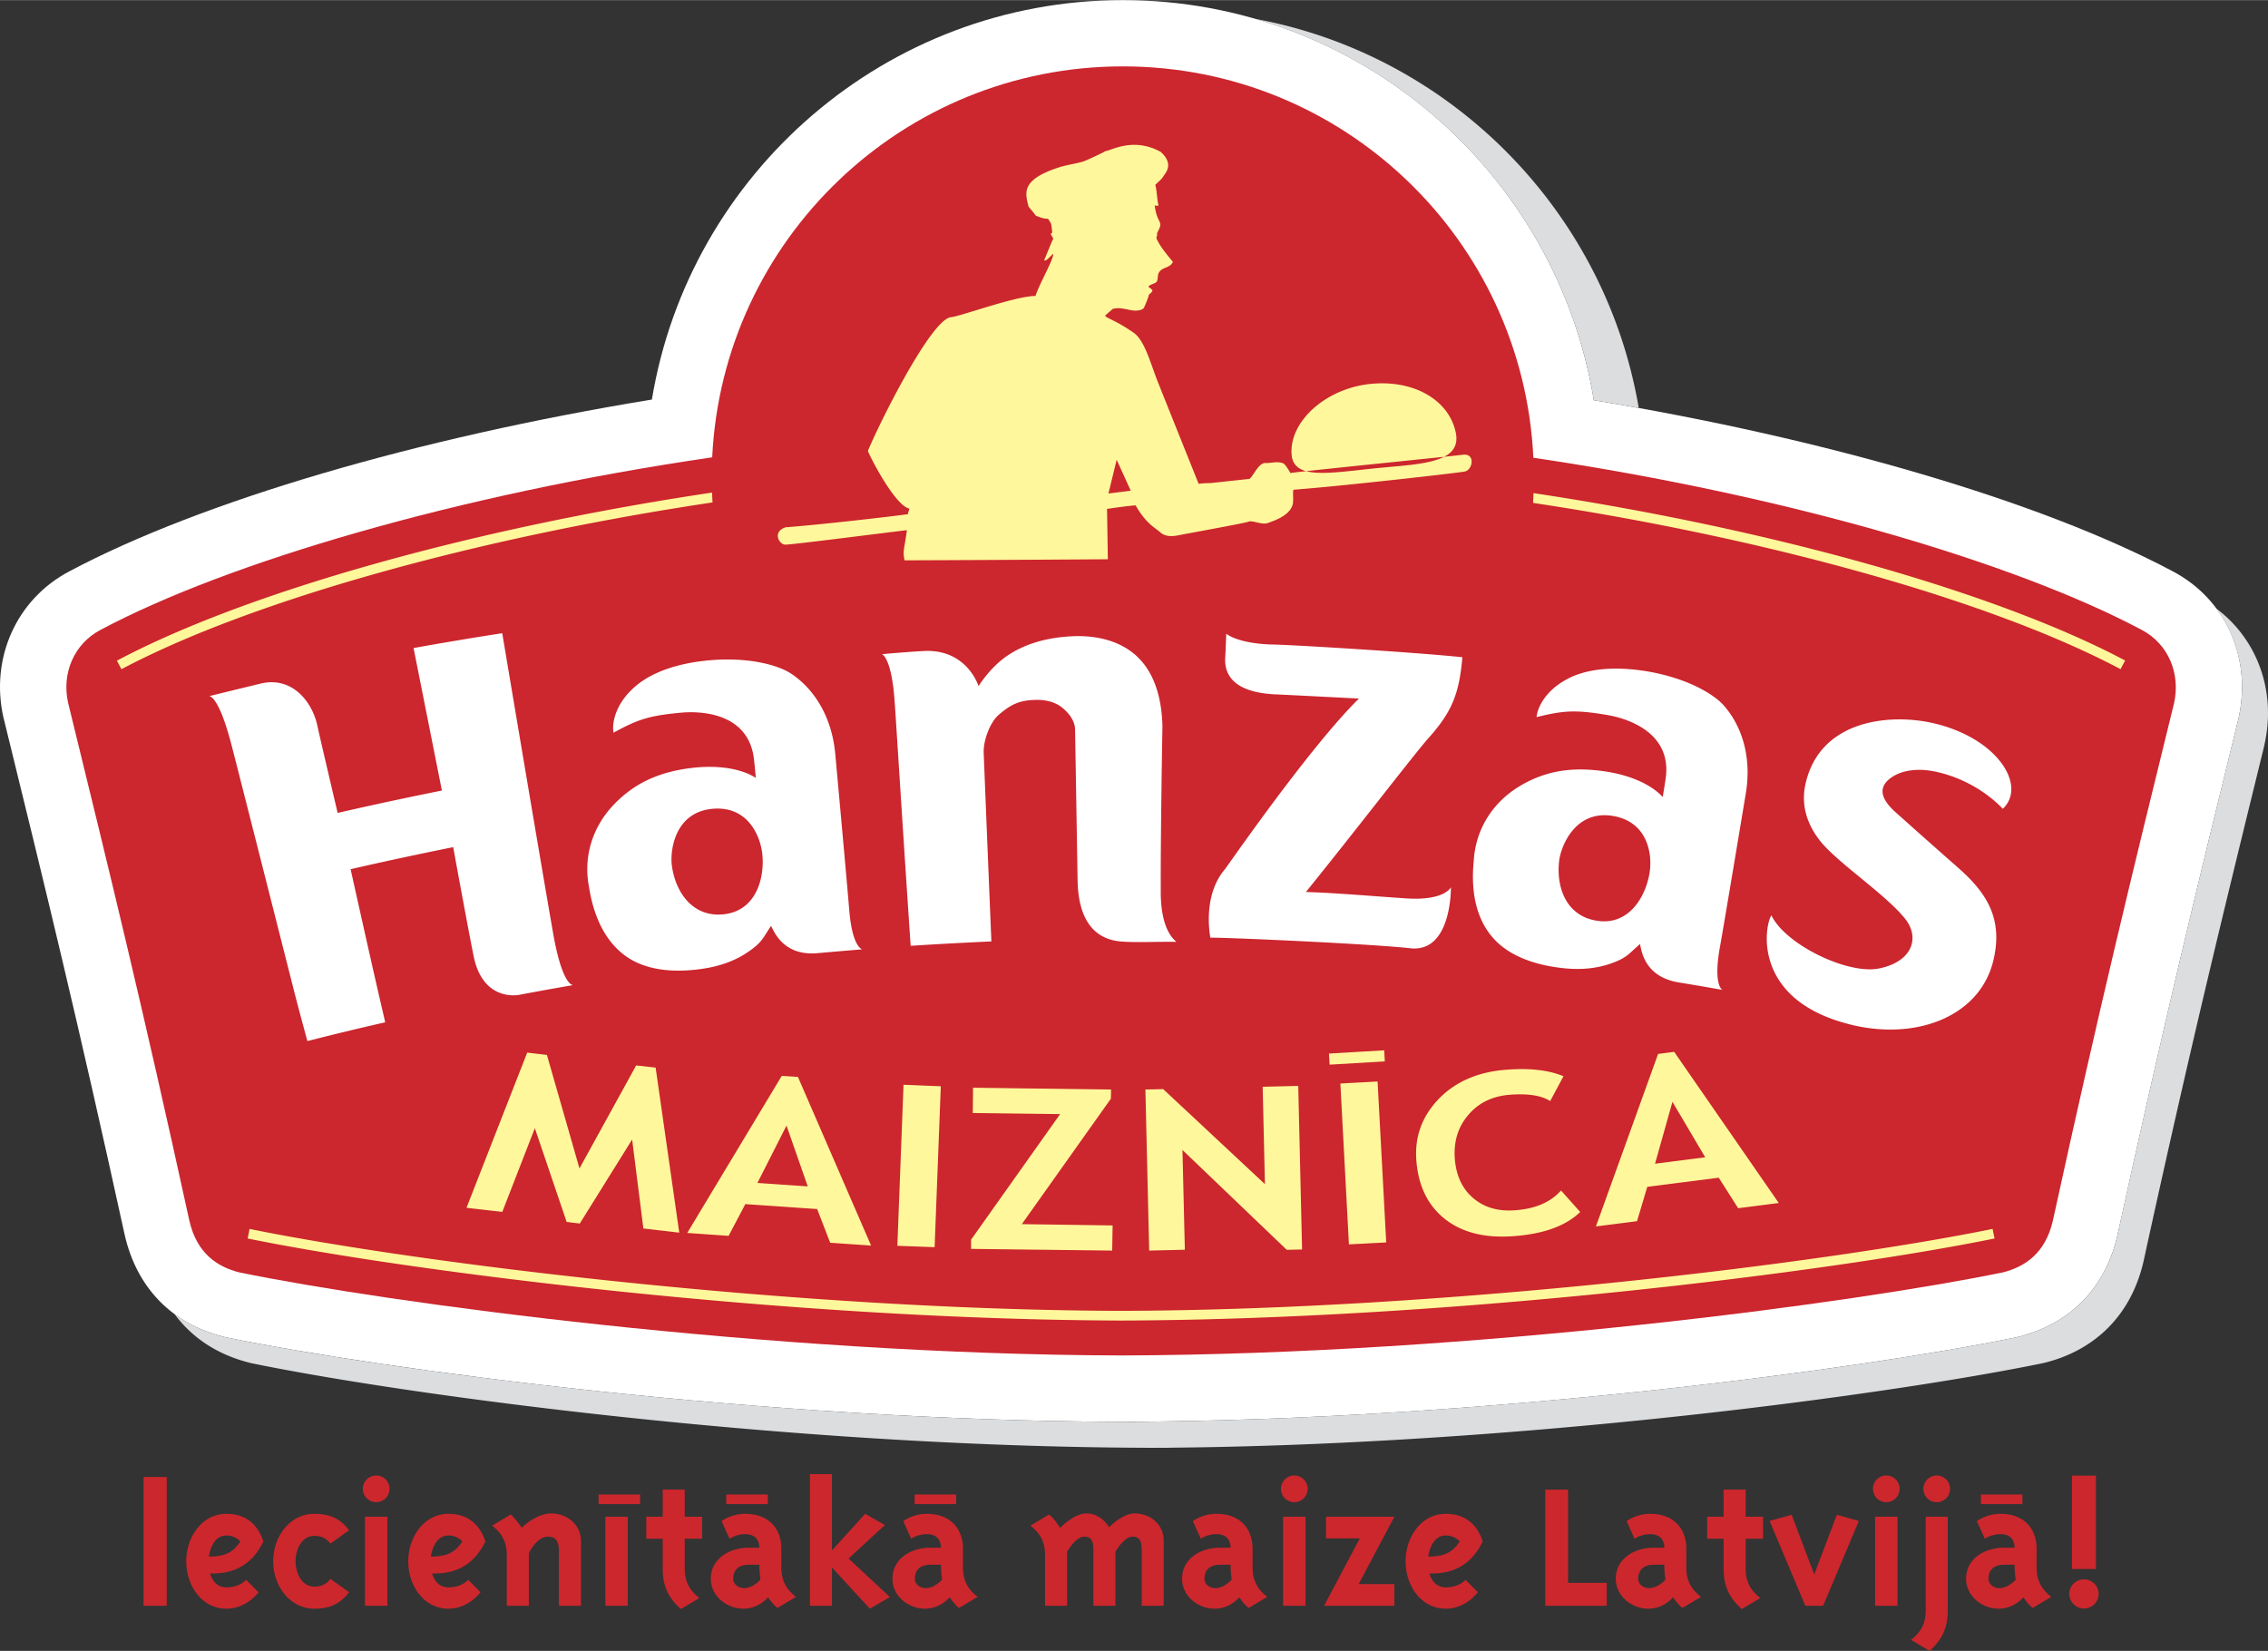 <svg xmlns="http://www.w3.org/2000/svg" width="2500" height="1820" viewBox="0 0 547.583 398.58"><rect x="0" y="0" width="547.583" height="398.58" fill="#333333" stroke="none"/><g fill-rule="evenodd" clip-rule="evenodd"><path fill="#cc272d" d="M40.26 387.69h-5.598v-31.089h5.598v31.089zM59.432 381.426l2.986 2.993s-2.846 3.973-7.745 3.973c-5.924 0-9.702-5.516-9.702-11.452s3.872-11.451 9.702-11.451c4.665 0 7.605 2.57 8.91 6.684-2.423 5.049-6.484 7.712-12.081 7.712h-.793c.186.607 1.027 3.364 3.964 3.364 3.265-.001 4.759-1.823 4.759-1.823zm-1.399-9.254s-1.12-1.451-3.359-1.451c-3.684 0-4.244 5.097-4.244 5.097 4.196-.001 6.018-1.262 7.603-3.646zM84.295 369.461l-4.523 3.225c-.981-1.309-2.193-1.87-3.873-1.87-2.984 0-4.526 3.132-4.526 6.124s1.542 6.124 4.526 6.124c1.68 0 2.892-.561 3.873-1.87l4.523 3.226c-2.193 2.851-4.757 3.973-8.396 3.973-5.877 0-9.937-5.47-9.937-11.452s4.06-11.451 9.937-11.451c3.639-.002 6.203 1.119 8.396 3.971zM90.826 362.683a3.23 3.23 0 0 1-3.219-3.226c0-1.775 1.446-3.225 3.219-3.225s3.221 1.449 3.221 3.225a3.232 3.232 0 0 1-3.221 3.226zm-2.704 25.007v-21.503h5.41v21.503h-5.41zM113.031 381.426l2.986 2.993s-2.846 3.973-7.744 3.973c-5.924 0-9.703-5.516-9.703-11.452s3.872-11.451 9.703-11.451c4.666 0 7.604 2.57 8.909 6.684-2.424 5.049-6.484 7.712-12.08 7.712h-.794c.188.607 1.026 3.364 3.965 3.364 3.265-.001 4.758-1.823 4.758-1.823zm-1.399-9.254s-1.12-1.451-3.359-1.451c-3.685 0-4.245 5.097-4.245 5.097 4.197-.001 6.018-1.262 7.604-3.646zM118.813 368.339l4.481-2.666c1.026.751 2.703 3.179 2.703 3.179s3.361-3.457 7.092-3.457c3.826 0 7.184 2.711 7.184 6.684v15.612h-5.318v-13.088c0-1.729-.28-3.6-2.611-3.6-2.846 0-4.666 4.021-4.666 4.021v12.667h-5.319v-12.247c-.001-3.087-1.118-5.236-3.546-7.105zM146.15 387.69v-21.502h5.412v21.502h-5.412zM168.868 385.821l-4.477 2.663c-3.081-2.758-4.385-5.608-4.385-9.769v-7.2h-3.965v-5.328h3.965v-6.543h5.316v6.543h4.201v5.328h-4.201v7.2c0 3.087 1.119 5.236 3.546 7.106zM192.191 385.54l-4.477 2.665c-.887-.608-1.96-2.105-2.285-2.571 0 0-2.148 2.758-5.971 2.758-3.92 0-7.837-2.993-7.837-7.246 0-4.626 4.199-7.479 9.233-7.479h2.473c0-2.01-1.166-3.272-3.406-3.272-.978 0-2.563.281-3.774 1.121l-1.917-4.253s2.24-1.774 5.691-1.774c5.786 0 8.727 3.691 8.727 8.413v4.533c0 3.086 1.119 5.235 3.543 7.105zm-11.337-7.76c-3.309 0-3.824 2.104-3.824 3.365 0 1.497 1.402 2.29 2.614 2.29 2.194 0 3.964-2.055 3.964-2.055s-.281-1.777-.281-3.601c.001.001-2.284.001-2.473.001zM195.551 387.69V355.9h5.318v18.421l8.022-8.833 4.758 2.711-8.771 8.086 9.985 9.302-4.851 2.805-9.143-9.957v9.255h-5.318zM236.043 385.54l-4.481 2.665c-.887-.608-1.956-2.105-2.284-2.571 0 0-2.145 2.758-5.973 2.758-3.916 0-7.834-2.993-7.834-7.246 0-4.626 4.197-7.479 9.237-7.479h2.472c0-2.01-1.168-3.272-3.405-3.272-.981 0-2.568.281-3.779 1.121l-1.914-4.253s2.24-1.774 5.692-1.774c5.782 0 8.721 3.691 8.721 8.413v4.533c.001 3.086 1.121 5.235 3.548 7.105zm-11.335-7.76c-3.315 0-3.828 2.104-3.828 3.365 0 1.497 1.401 2.29 2.613 2.29 2.195 0 3.965-2.055 3.965-2.055s-.278-1.777-.278-3.601l-2.472.001zM273.967 365.395c3.731 0 6.997 2.617 6.997 6.59v15.706h-5.316v-13.182c0-1.589 0-3.506-2.149-3.506-2.24 0-4.199 3.692-4.199 3.692v12.995h-5.313v-13.182c0-1.589 0-3.506-2.151-3.506-2.24 0-4.2 3.692-4.2 3.692v12.995h-5.315v-12.247c0-3.086-1.118-5.235-3.542-7.104l4.475-2.666c1.354.983 2.708 3.226 2.708 3.226s3.312-3.504 6.343-3.504c3.542 0 5.365 3.131 5.459 3.364-.002.001 3.174-3.363 6.203-3.363zM305.966 385.54l-4.477 2.665c-.885-.608-1.962-2.105-2.287-2.571 0 0-2.146 2.758-5.969 2.758-3.926 0-7.836-2.993-7.836-7.246 0-4.626 4.197-7.479 9.23-7.479h2.478c0-2.01-1.17-3.272-3.407-3.272-.984 0-2.566.281-3.777 1.121l-1.916-4.253s2.239-1.774 5.693-1.774c5.784 0 8.724 3.691 8.724 8.413v4.533c0 3.086 1.116 5.235 3.544 7.105zm-11.338-7.76c-3.31 0-3.822 2.104-3.822 3.365 0 1.497 1.4 2.29 2.613 2.29 2.191 0 3.964-2.055 3.964-2.055s-.277-1.777-.277-3.601l-2.478.001zM312.496 362.683a3.23 3.23 0 0 1-3.22-3.226 3.23 3.23 0 0 1 3.22-3.225 3.232 3.232 0 0 1 3.223 3.225 3.233 3.233 0 0 1-3.223 3.226zm-2.708 25.007v-21.503h5.411v21.503h-5.411zM328.034 382.455h8.625v5.235h-16.977l8.63-16.266h-8.166v-5.236h16.513l-8.625 16.267zM353.826 381.426l2.984 2.993s-2.847 3.973-7.743 3.973c-5.921 0-9.702-5.516-9.702-11.452s3.87-11.451 9.702-11.451c4.664 0 7.604 2.57 8.915 6.684-2.428 5.049-6.489 7.712-12.088 7.712h-.788c.186.607 1.023 3.364 3.961 3.364 3.272-.001 4.759-1.823 4.759-1.823zm-1.398-9.254s-1.12-1.451-3.36-1.451c-3.683 0-4.242 5.097-4.242 5.097 4.197-.001 6.015-1.262 7.602-3.646zM387.924 382.175v5.515H373.09v-28.045h5.506v22.53h9.328zM410.693 385.54l-4.479 2.665c-.89-.608-1.962-2.105-2.288-2.571 0 0-2.146 2.758-5.972 2.758-3.92 0-7.839-2.993-7.839-7.246 0-4.626 4.2-7.479 9.237-7.479h2.474c0-2.01-1.163-3.272-3.405-3.272-.977 0-2.564.281-3.778 1.121l-1.908-4.253s2.239-1.774 5.687-1.774c5.785 0 8.721 3.691 8.721 8.413v4.533c0 3.086 1.121 5.235 3.55 7.105zm-11.339-7.76c-3.314 0-3.822 2.104-3.822 3.365 0 1.497 1.4 2.29 2.607 2.29 2.195 0 3.965-2.055 3.965-2.055s-.276-1.777-.276-3.601l-2.474.001zM425.012 385.821l-4.48 2.663c-3.074-2.758-4.384-5.608-4.384-9.769v-7.2h-3.965v-5.328h3.965v-6.543h5.32v6.543h4.2v5.328h-4.2v7.2c0 3.087 1.117 5.236 3.544 7.106zM448.801 367.216l-8.629 20.474h-4.291l-8.629-20.474 5.315-1.496 5.459 14.397 5.46-14.397 5.315 1.496zM455.424 362.683a3.229 3.229 0 0 1-3.218-3.226 3.229 3.229 0 0 1 3.218-3.225 3.228 3.228 0 0 1 3.221 3.225 3.229 3.229 0 0 1-3.221 3.226zm-2.706 25.007v-21.503h5.416v21.503h-5.416zM465.874 398.58l-4.476-2.663c2.424-1.87 3.542-4.02 3.542-7.105v-22.624h5.318v22.624c.001 4.159-1.305 7.01-4.384 9.768zm1.731-35.897a3.23 3.23 0 0 1-3.222-3.226 3.229 3.229 0 0 1 3.222-3.225 3.229 3.229 0 0 1 3.216 3.225 3.23 3.23 0 0 1-3.216 3.226zM495.263 385.54l-4.477 2.665c-.888-.608-1.958-2.105-2.286-2.571 0 0-2.145 2.758-5.977 2.758-3.911 0-7.834-2.993-7.834-7.246 0-4.626 4.197-7.479 9.239-7.479h2.47c0-2.01-1.164-3.272-3.404-3.272-.981 0-2.565.281-3.778 1.121l-1.912-4.253s2.24-1.774 5.69-1.774c5.784 0 8.722 3.691 8.722 8.413v4.533c0 3.086 1.123 5.235 3.547 7.105zm-11.334-7.76c-3.312 0-3.824 2.104-3.824 3.365 0 1.497 1.395 2.29 2.609 2.29 2.195 0 3.965-2.055 3.965-2.055s-.28-1.777-.28-3.601l-2.47.001zM503.146 388.347a3.551 3.551 0 0 1-3.546-3.555 3.546 3.546 0 0 1 7.091 0 3.548 3.548 0 0 1-3.545 3.555zm2.893-9.536h-5.787V356.27h5.787v22.541zM154.544 363.143h-10.02v-2.317h10.02v2.317zM185.375 363.143h-10.021v-2.317h10.021v2.317zM230.85 363.143h-10.02v-2.317h10.02v2.317zM488.291 363.143h-10.02v-2.317h10.02v2.317z"/><path d="M524.556 137.899c-31.947-16.971-83.938-32.083-139.745-41.291C375.883 41.882 328.283 0 271.089 0 213.93 0 166.402 41.814 157.388 96.463c-.081 0-.158.006-.234.021-56.059 9.18-108.291 24.367-140.371 41.415-12.789 6.719-19.218 20.98-15.934 35.406.075.247.167.638.167.638 10.285 41.909 17.7 72.171 29.087 124.184 2.911 12.768 11.36 21.414 23.751 24.573.244.05.46.11.709.174 37.732 7.741 129.688 20.117 215.901 20.391-.6-.017-.581-.017.068 0 8.816 0 9.155-.05.326 0 86.217-.273 178.203-12.649 215.919-20.391.247-.063.474-.124.721-.174 12.396-3.159 20.823-11.806 23.723-24.405 11.438-52.181 18.837-82.443 29.116-124.352l.099-.391c3.358-14.673-3.072-28.933-15.88-35.653z" fill="#fff"/><path d="M303.072 4.529c47.255 8.739 84.496 46.447 92.584 93.941a716.306 716.306 0 0 0-10.846-1.862c-7.201-44.099-39.525-79.84-81.738-92.079zM535.058 146.87c5.466 7.28 7.626 16.875 5.38 26.683l-.099.391c-10.279 41.909-17.678 72.171-29.116 124.352-2.899 12.6-11.327 21.246-23.723 24.405-.247.05-.474.11-.721.174-37.717 7.741-129.702 20.117-215.919 20.391 8.829-.05 8.49 0-.326 0h-.333c-86.135-.308-177.95-12.671-215.636-20.391-.249-.063-.466-.124-.709-.174-4.454-1.138-8.385-2.989-11.746-5.483 4.27 5.795 10.393 9.817 18.038 11.759.211.063.446.123.705.171 37.673 7.739 129.486 20.084 215.628 20.39.062.015.186.015.326.015 8.85 0 9.157-.056.341 0 86.215-.277 178.201-12.665 215.905-20.404.246-.048.476-.107.741-.171 12.395-3.144 20.822-11.792 23.722-24.393 11.416-52.178 18.832-82.451 29.117-124.369l.073-.376c2.954-12.948-1.709-25.572-11.648-32.97z" fill="#dcdddf"/><path d="M517.054 152.035c-30.628-16.263-85.718-32.5-146.841-41.538-2.47-52.62-45.892-94.5-99.124-94.5-53.172 0-96.599 41.825-99.137 94.39-61.437 8.988-116.911 25.296-147.647 41.649-6.61 3.463-9.445 10.742-7.844 17.692 10.346 42.264 17.805 72.612 29.256 124.973 1.818 7.928 6.738 11.143 12.069 12.497 35.714 7.33 127.437 19.789 212.747 20.051h.278c85.327-.262 177.048-12.721 212.745-20.051 5.319-1.354 10.255-4.569 12.087-12.497 11.446-52.36 18.88-82.709 29.263-124.973 1.563-6.952-1.257-14.23-7.852-17.693z" fill="#cc262e"/><path d="M163.999 297.595l-8.666-1.003-2.711-21.477-12.639 20.284-3.171-.387-7.678-22.639-7.86 20.212-8.646-.986 14.659-37.47 4.76.556 7.86 27.411 13.688-24.876 4.701.53 5.703 39.845zm31.022-11.166l-12.155-.833 7.028-13.849 5.127 14.682zm15.294 14.288l-17.664-40.724-3.899-.252-22.828 37.931 9.989.7 4.037-7.663 17.341 1.191 3.146 8.138 9.878.679zm6.338.058l1.492-38.886 9.002.365-1.494 38.851-9-.33zm17.8.744v-2.221l21.501-30.325-21.089-.265.068-6.102 33.323.432-.048 2.221-21.501 30.286 21.92.312-.099 6.071-34.075-.409zm76.215.222l-25.174-24.099.573 24.08-8.612.205-.913-38.89 4.3-.092 24.557 22.937-.542-23.504 8.587-.213.926 39.498-3.702.078zm15.011-1.311l-2.062-38.841 8.983-.485 2.087 38.857-9.008.469zm51.801-40.596l-3.202 5.992c-2.147-1.368-5.41-1.862-9.849-1.517-4.214.354-7.52 1.995-9.982 4.932-2.473 2.912-3.516 6.468-3.194 10.604.351 4.133 1.862 7.293 4.56 9.51 2.678 2.244 6.089 3.184 10.234 2.813 4.765-.369 8.373-1.965 10.841-4.753l4.633 5.195c-3.404 3.297-8.612 5.228-15.657 5.802-7.04.603-12.637-.741-16.844-3.979-4.196-3.253-6.54-7.944-7.047-14.102-.475-5.734 1.276-10.683 5.288-14.913 4.01-4.189 9.39-6.584 16.134-7.135 5.787-.483 10.482.037 14.085 1.551zm34.224 19.572l-12.117 1.55 4.207-14.943 7.91 13.393zm17.757 11.03l-25.248-36.492-3.886.504-15.012 41.652 9.927-1.271 2.476-8.292 17.257-2.202 4.684 7.365 9.802-1.264zm-95.256-36.863l-13.346.788.161 2.674 13.321-.786-.136-2.676zm147.118 44.266l-.234-1.145c-39.473 8.077-130.812 19.544-210.31 19.784h-.215c-79.485-.24-170.839-11.707-210.314-19.784l-.215 1.145-.247 1.166c39.566 8.085 131.074 19.565 210.733 19.814.043 0 .091.024.154.024.043 0 .104-.024.167-.024 79.646-.249 171.142-11.729 210.728-19.814l-.247-1.166zM171.922 118.908c-57.172 8.513-112.273 23.88-143.698 40.585l.551 1.017.543 1.041c31.194-16.544 85.88-31.79 142.711-40.268-.046-.801-.077-1.588-.107-2.375zm198.321.128l-.093 2.362c56.533 8.503 110.822 23.668 141.832 40.145l.555-1.055.555-1.033c-31.281-16.608-85.963-31.866-142.849-40.419zm-58.404-9.372c.421 6.085 8.675 4.583 19.515 3.451 10.823-1.141 21.681-.979 20.134-8.655-1.562-7.698-9.866-12.902-20.688-11.783-10.834 1.143-19.517 9.119-18.961 16.987zm-122.266 21.809c1.474.043 21.434-2.542 29.387-3.498-.678 5.083-1.042 4.791-.567 7.289 23.47-.077 49.086-.262 49.086-.262l-.197-12.162s5.09-.755 6.904-.847c2.498 4.402 4.701 5.41 5.768 6.351.969.908 2.135 1.37 4.808.831 1.06-.244 15.813-2.882 16.646-3.236 1.03-.417 3.159.824 4.689.32 1.66-.598 4.837-1.678 5.836-3.986.556-1.06.075-3.279.358-4.057 11.229-.832 39.425-4.022 41.351-4.395 1.942-.367 2.646-4.436-.414-4.051-3.071.385-39.506 4.044-41.676 4.415 0 0-1.131-2.086-1.746-2.343-1.401-.579-3.266.016-4.179-.077-1.759-.163-3.016 3.197-3.96 3.838-.95.098-9.416 1.01-9.416 1.01s-1.277-.023-2.869.163c-.013-.102-7.194-17.948-9.927-24.826-1.671-4.237-3.066-9.726-5.7-11.604-4.467-3.148-6.781-3.553-6.935-4.186.141-.14 1.708-1.454 1.812-1.596 1.796-.453 2.98.077 4.751.35 1.357.185 2.775-.118 2.912-.879.265-.478.875-2.104 1.031-2.608 0-.535.901-.77.901-1.323.104-.25-1.1-.801-.914-1.001.475-.55 1.862-.639 2.067-1.334.29-1.042.03-1.456.542-2.174.863-1.178 2.616-.917 3.263-2.403-.479-.561-2.868-3.399-3.596-4.917-.58-.901-.346-1.069-.179-1.567-.197-.491.179-.745.585-1.782.601-1.552-.782-1.511-1.201-5.435.197.185 1.078.346.851-.217-.234-.829-.358-3.514-.716-4.676 1.142-1.092 1.48-1.334 1.899-1.972.489-.841 2.758-2.932-.555-5.96-6.662-3.73-12.198-.238-13.313-.238-.802.495-4.121 2.012-4.905 2.334-1.388.619-4.565.99-6.422 1.635-9.329 3.036-8.052 6.227-7.312 9.44.204.249 1.617 1.9 1.758 2.213.906.321 1.802.777 2.962.738.969 1.527.691.888 1.017 3.275a1.808 1.808 0 0 1-.172.242c-.618 0 .646 1.239.358 1.44-.1 0-2.086 5.011-2.129 5.011.278.722 2.307-1.92 2.185-1.392-.105 1.589-3.295 6.999-4.294 10.064-4.812 0-18.146 4.935-20.391 5.128-4.733.417-17.048 25.027-20.071 32.268.185.824 6.429 13.201 10.02 13.957-.068.371-.328.971-.371 1.338-4.116.587-22.163 2.645-29.505 3.163-3.312 1.106-1.567 4.175-.115 4.191zm78.047-12.346l1.988-8.14 3.404 7.474-5.392.666z" fill="#fff79b"/><path d="M174.913 220.707c-7.724.922-11.841-5.401-12.69-11.679-.487-3.419.525-12.629 9.372-13.722 8.866-1.064 11.963 6.42 12.454 10.853.601 5.623-1.371 13.602-9.136 14.548zm30.103-1.295c-.556-6.866-3.362-37.532-3.362-37.532-.883-9.13-5.246-15.605-10.497-19.159-3.532-2.398-11.469-4.337-21.426-3.159-8.124.965-13.824 3.569-17.235 6.963-3.712 3.571-4.807 7.763-4.375 10.355 6.012-3.285 8.709-4.13 16.338-4.834 3.655-.34 16.353-.552 17.603 11.438.292 2.744.415 4.308.415 4.308-3.417-2.219-9.155-3.199-15.75-2.364-8.188 1.031-13.931 3.974-18.606 8.906-4.697 4.934-7.289 11.825-5.994 19.346.077.392.14.787.197 1.154 1.331 7.622 4.427 12.941 8.867 16.068 4.439 3.129 10.729 4.068 18.17 3.021 4.517-.631 8.338-2.037 11.512-4.286 3.193-2.217 3.333-3.25 5.303-6.119 1.078 2.405 3.7 7.322 11.343 6.583 3.641-.324 5.473-.479 10.668-.912.001 0-2.449-.384-3.171-9.777zm180.761 2.906c-7.724-1.057-10.08-8.206-9.34-14.499.412-3.435 3.726-12.072 12.562-10.903 8.829 1.234 9.971 9.243 9.292 13.663-.846 5.591-4.763 12.803-12.514 11.739zm29.468 6.394c1.216-6.782 6.257-37.15 6.257-37.15 1.512-9.048-1.104-16.449-5.269-21.201-2.82-3.213-10.021-7.106-19.941-8.505-8.113-1.115-14.308-.052-18.436 2.37-4.504 2.526-6.614 6.306-6.879 8.893 6.645-1.64 9.465-1.782 17.035-.517 3.608.585 15.948 3.621 14.116 15.516-.414 2.752-.691 4.298-.691 4.298-2.746-3.045-8.045-5.432-14.629-6.29-8.2-1.101-14.486.313-20.267 3.887-5.781 3.598-10.021 9.588-10.682 17.192a17.77 17.77 0 0 1-.091 1.179c-.661 7.697.967 13.625 4.472 17.771 3.492 4.169 9.354 6.677 16.782 7.538 4.547.539 8.612.146 12.254-1.203 3.651-1.342 4.021-2.311 6.707-4.591.413 2.613 1.703 8.011 9.278 9.27 3.634.611 5.435.901 10.601 1.812.001-.002-2.275-.996-.617-10.269zm-134.989-14.295c-.073-11.583.389-39.04.401-39.04-.166-7.561-2.276-13.188-5.99-16.763-3.721-3.606-9.268-5.285-15.604-5.025-6.306.278-11.592 1.832-15.781 4.655-4.208 2.799-7.027 7.398-7.027 7.398.018.019-2.777-9.085-13.315-8.478-4.072.221-9.977.756-9.977.756s2.178.834 2.962 10.464c.277 3.202 1.708 26.938 3.941 59.959 6.492-.423 13-.771 19.49-1.062a33338.337 33338.337 0 0 1-1.855-45.548c-.093-3.18 1.633-7.395 3.515-9.06 3.233-2.86 5.362-3.517 8.337-3.684 3.102-.183 5.559.494 7.311 2.017 1.74 1.497 2.808 3.17 2.899 4.995 0 0 .55 32.661.61 36.568.197 9.842 4.27 14.277 10.638 14.743 3.825.277 7.934 0 13.228.075-4.086-3.351-3.783-11.48-3.783-12.97zm192.715-4.748a2168.177 2168.177 0 0 1-15.573-13.824c-2.925-2.711-4.51-5.817-.333-8.415 2.685-1.666 6.467-1.927 10.081-1.175 5.271 1.083 11.464 3.887 16.411 8.996 5.887-5.525-1.252-17.177-16.967-20.707-10.081-2.289-27.146-.949-30.664 14.673-1.246 5.546.68 10.142 3.455 13.709 4.115 5.249 15.678 12.831 20.504 18.774 3.788 4.64 1.845 10.494-6.244 12.116-7.602 1.499-22.607-5.799-25.956-12.842-1.63 2.449-4.652 19.836 17.806 26.034 16.104 4.547 32.071-1.071 35.662-14.649 2.671-10.38-1.422-16.692-8.182-22.69zm-339.396 15.823c-3.516-20.175-12.318-72.634-12.318-72.634a910.686 910.686 0 0 0-21.408 3.583c2.28 11.458 4.562 22.94 6.841 34.411a900.816 900.816 0 0 0-25.169 5.401s-3.808-16.144-4.975-21.395c-1.204-5.238-5.86-11.716-13.688-9.815-7.817 1.893-12.38 3.02-12.38 3.02s2.283-.453 5.503 12.121c1.327 5.088 9.913 38.959 14.956 58.826 1.262 4.964 3.279 12.33 3.279 12.33a719.871 719.871 0 0 1 18.79-4.531s-1.422-6.117-2.495-10.836c-1.639-7.168-5.86-26.13-5.86-26.13 8.031-1.852 16.709-3.701 24.77-5.328 0 0 3.483 19.15 4.932 26.311 2.246 11.143 10.896 9.357 10.896 9.372a776.295 776.295 0 0 1 13.133-2.375c0-.001-2.542.416-4.807-12.331zm216.734-11.306c0 .021-1.476 3.254-10.488 2.721-6.375-.391-17.53-1.379-24.525-1.56 12.604-15.587 26.432-33.656 29.763-37.356 5.534-6.206 7.275-10.645 8.009-19.329-11.834-1.25-43.307-3.129-46.144-3.07-8.342-.306-10.848-2.609-10.865-2.617 0 0-.031.994-.124 3.33v.138c-.043 1.037-.111 1.9-.123 2.407-.154 3.113.986 8.227 12.043 8.782 1.148.022 16.178.803 20.243 1.008-11.82 11.652-30.929 39.304-32.348 41.203-5.627 6.571-3.499 16.559-3.517 16.559.018-.247 38.721 1.421 48.525 2.558 9.804.817 9.551-14.753 9.551-14.774z" fill="#fff"/></g></svg>